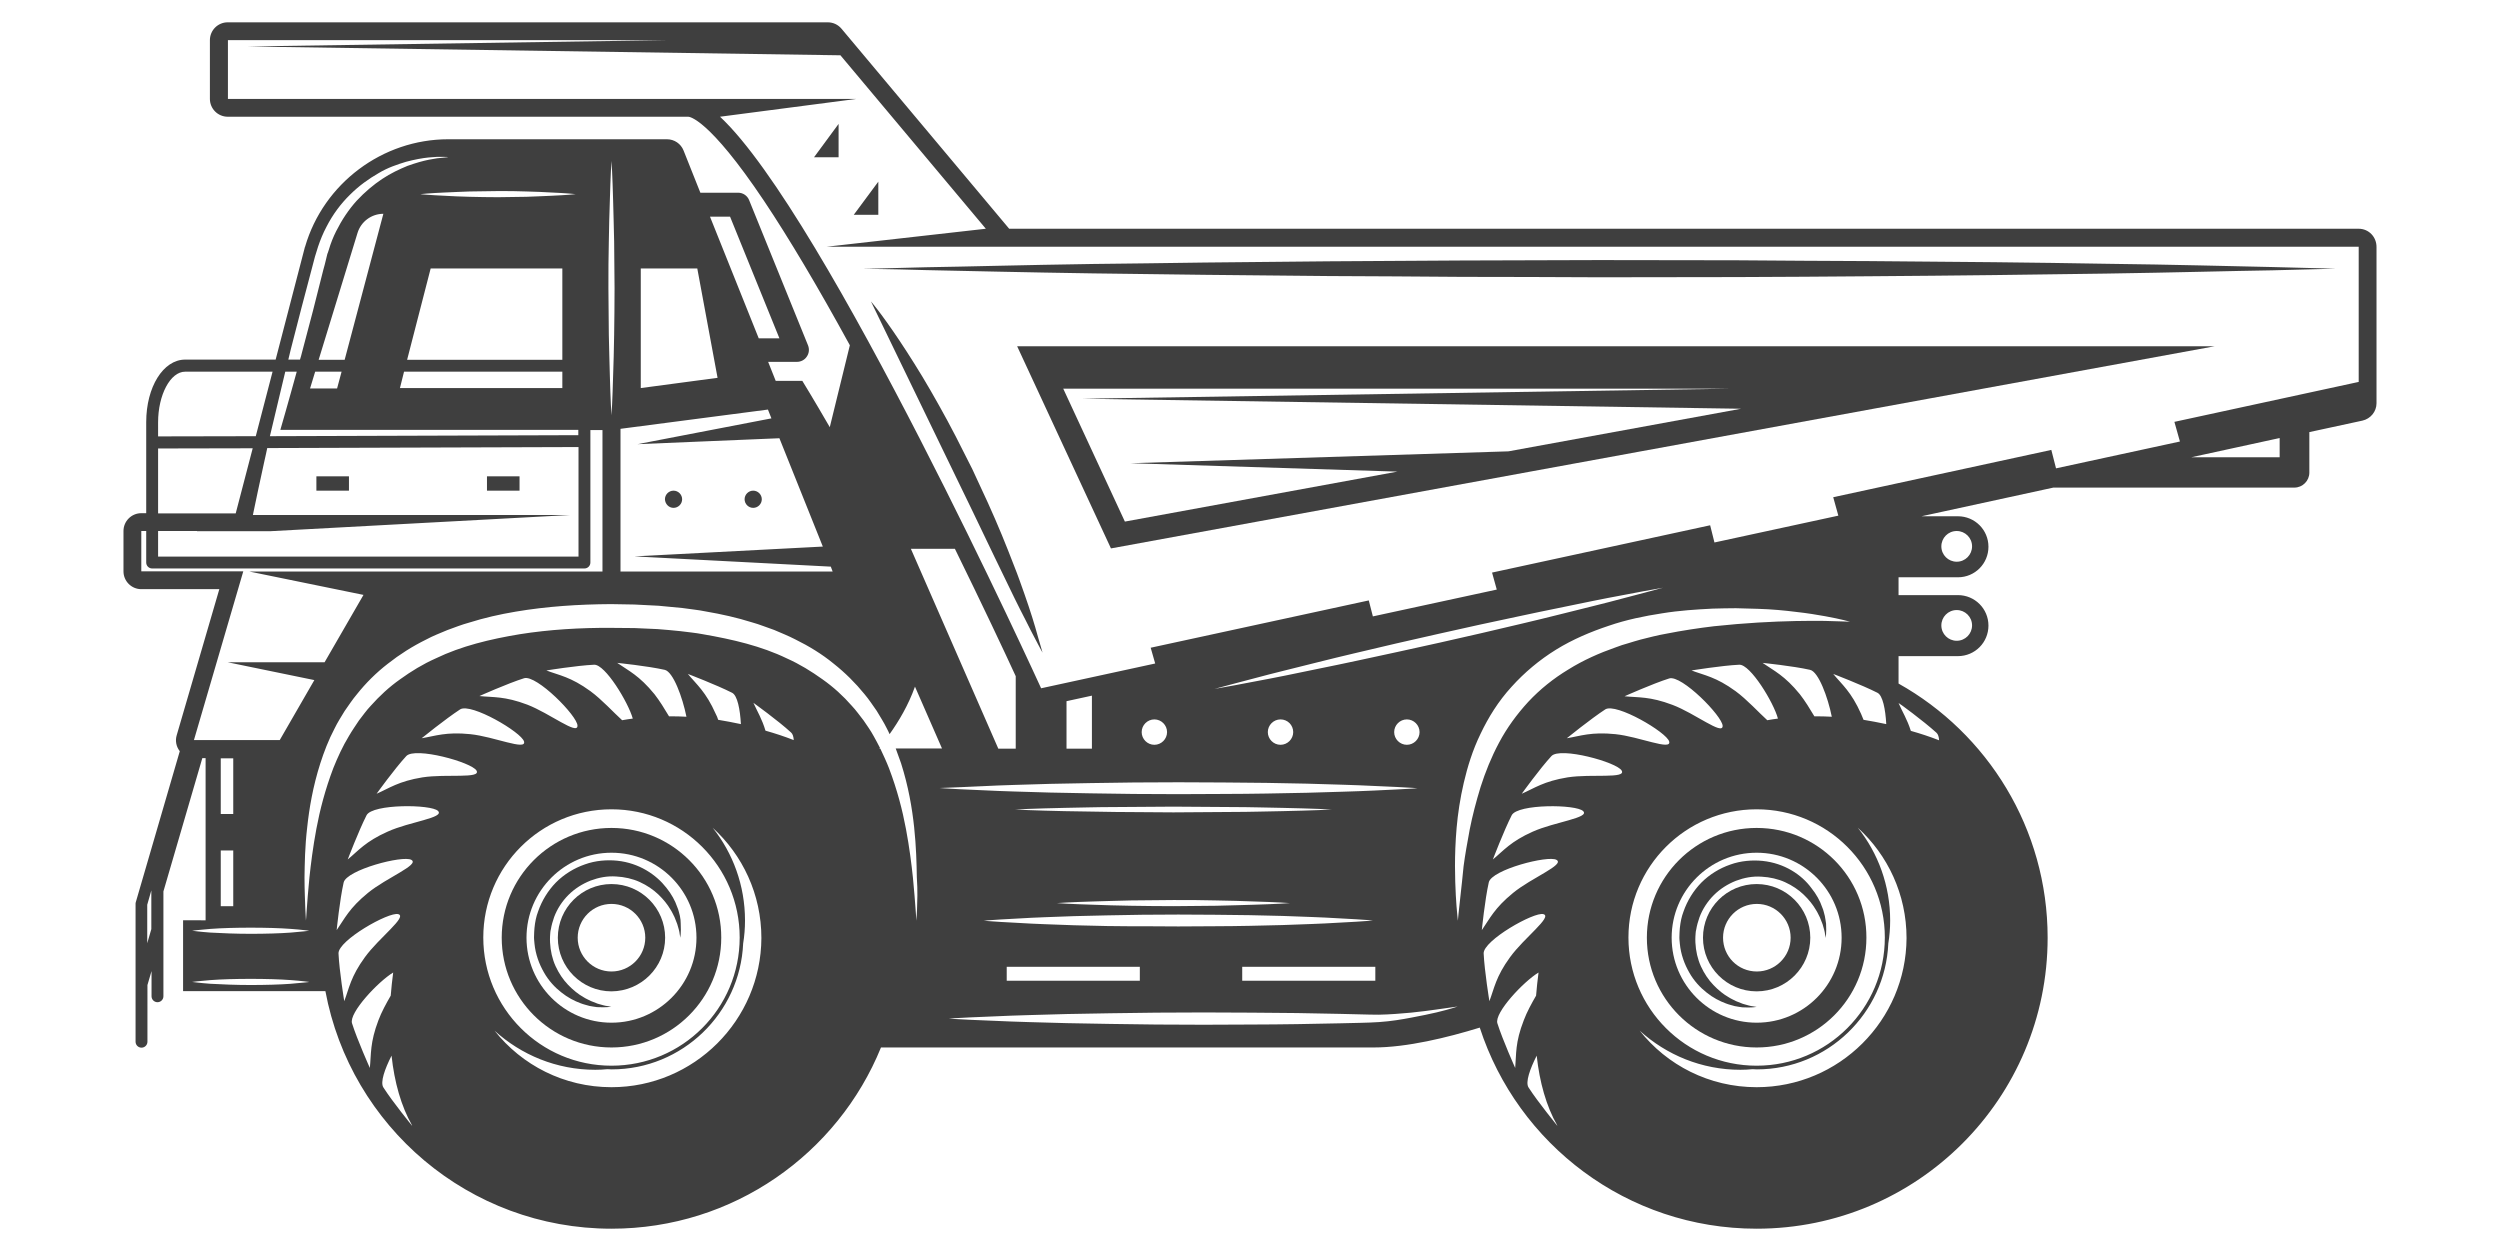 <?xml version="1.0" encoding="UTF-8"?> <svg xmlns="http://www.w3.org/2000/svg" xmlns:xlink="http://www.w3.org/1999/xlink" version="1.1" id="Layer_1" x="0px" y="0px" viewBox="0 0 1220.8 607.3" style="enable-background:new 0 0 1220.8 607.3;" xml:space="preserve"> <style type="text/css"> .st0{fill:#3F3F3F;} </style> <g> <path class="st0" d="M298.6,404.3c-29.6,0-53.6,24-53.6,53.6c0,29.6,24,53.6,53.6,53.6s53.6-24,53.6-53.6 C352.3,428.3,328.2,404.3,298.6,404.3z M298.6,499.4c-22.9,0-41.5-18.6-41.5-41.5s18.6-41.5,41.5-41.5c22.9,0,41.5,18.6,41.5,41.5 S321.5,499.4,298.6,499.4z"></path> <path class="st0" d="M332,447.2c-0.4-1.3-0.6-2.8-1.3-4.3c-1-3-2.8-6.3-5.3-9.4c-4.9-6.3-13.3-12.1-24-13.2 c-4.9-0.5-10.6-0.1-15.8,1.8c-5.2,1.8-10.1,4.8-14.1,8.8c-3.9,4-6.9,8.9-8.7,14.1c-1,2.6-1.5,5.2-1.8,8.1c-0.2,1.5-0.1,2.5-0.2,3.7 c-0.1,1.5,0.1,2.7,0.2,4c0.5,5.2,2.3,10,4.6,14c2.3,4.1,5.4,7.4,8.5,9.8c3.1,2.5,6.4,4.2,9.4,5.3c1.5,0.6,3,0.9,4.3,1.3 c1.3,0.3,2.6,0.4,3.7,0.6c2.3,0.1,4,0.1,5.2,0c1.2-0.1,1.8-0.2,1.8-0.2s-0.6-0.1-1.8-0.3c-1.2-0.1-2.8-0.6-4.9-1.2 c-1-0.4-2.1-0.8-3.3-1.3c-1.1-0.6-2.4-1.1-3.6-1.9c-2.5-1.4-5.1-3.5-7.5-6c-2.4-2.5-4.5-5.6-6.1-9.1c-1.6-3.5-2.5-7.5-2.7-11.6 c0-1-0.1-2.2,0-3c0.1-1.1,0.1-2.5,0.4-3.4c0.3-1.9,0.9-4,1.6-6c1.5-4,3.9-7.7,7-10.8c3.1-3.1,6.8-5.4,10.8-7c4-1.5,8.1-2.3,12.5-2 c4,0.2,8,1.1,11.5,2.7c3.5,1.6,6.6,3.7,9.1,6.1c2.5,2.4,4.5,4.9,6,7.5c0.8,1.2,1.3,2.5,1.9,3.6c0.5,1.2,0.9,2.3,1.3,3.3 c0.6,2,1.1,3.7,1.2,4.9c0.2,1.2,0.3,1.8,0.3,1.8s0.1-0.6,0.2-1.8c0.1-1.2,0.1-2.9,0-5.2C332.4,449.8,332.3,448.6,332,447.2z"></path> <path class="st0" d="M324.8,457.9c0-14.4-11.7-26.2-26.2-26.2c-14.4,0-26.2,11.7-26.2,26.2c0,14.4,11.7,26.2,26.2,26.2 C313.1,484,324.8,472.3,324.8,457.9z M282.1,457.9c0-9.1,7.4-16.5,16.5-16.5c9.1,0,16.5,7.4,16.5,16.5c0,9.1-7.4,16.5-16.5,16.5 C289.5,474.4,282.1,467,282.1,457.9z"></path> <path class="st0" d="M857.8,404.3c-29.6,0-53.6,24-53.6,53.6c0,29.6,24,53.6,53.6,53.6c29.6,0,53.6-24,53.6-53.6 C911.5,428.3,887.5,404.3,857.8,404.3z M857.8,499.4c-22.9,0-41.5-18.6-41.5-41.5s18.6-41.5,41.5-41.5s41.5,18.6,41.5,41.5 S880.8,499.4,857.8,499.4z"></path> <path class="st0" d="M860.7,420.4c-4.9-0.5-10.6-0.1-15.8,1.8c-5.2,1.8-10.1,4.8-14.1,8.8c-3.9,4-6.9,8.9-8.7,14.1 c-1,2.6-1.5,5.2-1.8,8.1c-0.2,1.5-0.1,2.5-0.2,3.7c-0.1,1.5,0.1,2.7,0.2,4c0.5,5.2,2.3,10,4.6,14c2.3,4.1,5.4,7.4,8.5,9.8 c3.1,2.5,6.4,4.2,9.4,5.3c1.5,0.6,3,0.9,4.3,1.3c1.3,0.3,2.6,0.4,3.7,0.6c2.3,0.1,4,0.1,5.2,0c1.2-0.1,1.8-0.2,1.8-0.2 s-0.6-0.1-1.8-0.3c-1.2-0.1-2.8-0.6-4.9-1.2c-1-0.4-2.1-0.8-3.3-1.3c-1.1-0.6-2.4-1.1-3.6-1.9c-2.5-1.4-5.1-3.5-7.5-6 c-2.4-2.5-4.5-5.6-6.1-9.1c-1.6-3.5-2.5-7.5-2.7-11.6c0-1-0.1-2.2,0-3c0.1-1.1,0.1-2.5,0.4-3.4c0.3-1.9,0.9-4,1.6-6 c1.5-4,3.9-7.7,7-10.8c3.1-3.1,6.8-5.4,10.8-7c4-1.5,8.1-2.3,12.5-2c4,0.2,8,1.1,11.5,2.7c3.5,1.6,6.6,3.7,9.1,6.1 c2.5,2.4,4.5,4.9,6,7.5c0.8,1.2,1.3,2.5,1.9,3.6c0.5,1.2,0.9,2.3,1.3,3.3c0.6,2,1.1,3.7,1.2,4.9c0.2,1.2,0.3,1.8,0.3,1.8 s0.1-0.6,0.2-1.8c0.1-1.2,0.1-2.9,0-5.2c-0.2-1.1-0.3-2.3-0.6-3.7c-0.4-1.3-0.6-2.8-1.3-4.3c-1-3-2.8-6.3-5.3-9.4 C879.8,427.2,871.4,421.5,860.7,420.4z"></path> <path class="st0" d="M884,457.9c0-14.4-11.7-26.2-26.2-26.2s-26.2,11.7-26.2,26.2c0,14.4,11.7,26.2,26.2,26.2S884,472.3,884,457.9z M841.4,457.9c0-9.1,7.4-16.5,16.5-16.5c9.1,0,16.5,7.4,16.5,16.5c0,9.1-7.4,16.5-16.5,16.5C848.7,474.4,841.4,467,841.4,457.9z"></path> <path class="st0" d="M1151.8,111.7h-659L410.9,14c-1.7-2-4.1-3.1-6.7-3.1H111.2c-4.8,0-8.7,3.9-8.7,8.7v28.7c0,4.8,3.9,8.7,8.7,8.7 h224.9c0.4,0,9.8,0.5,37,41.1c12.1,18.1,26.2,41.8,41.9,70.5l-9.8,40c-7.8-13.5-13.4-22.6-13.4-22.6h-13l-3.7-9.3h14.1 c1.9,0,3.8-1,4.8-2.6c1.1-1.6,1.3-3.6,0.6-5.4l-28.8-71c-0.9-2.2-3-3.6-5.4-3.6H342l-8.2-20.6c-1.3-3.3-4.5-5.5-8.1-5.5H218.9 c-32.2,0-60.9,21.6-69.9,52.4c0,0.1,0,0.2-0.1,0.2l-14.3,55H90.4c-10.7,0-19,13.4-19,30.5v44.5H69c-4.8,0-8.7,3.9-8.7,8.7v19.7 c0,4.8,3.9,8.7,8.7,8.7h38.1L86.3,359c-0.8,2.6-0.3,5.5,1.4,7.7c0,0,0,0,0.1,0.1l-21.5,73.8c-0.1,0.3-0.1,0.5-0.1,0.8v67.3 c0,1.6,1.3,2.9,2.9,2.9c1.6,0,2.9-1.3,2.9-2.9V481l2-6.8v12.3c0,1.6,1.3,2.9,2.9,2.9c1.6,0,2.9-1.3,2.9-2.9v-51.2l19-65.1h1.6v79.2 H89.4V484h69.5c12.3,66,70.1,116,139.7,116c59.5,0,110.5-36.6,131.6-88.5c70.6,0,216,0,240.6,0c16.2,0,35.9-4.8,51.8-9.7 c18.5,57,72,98.2,135.2,98.2c78.5,0,142.1-63.6,142.1-142.1c0-53.3-29.4-99.8-72.8-124.1v-13.4h29c8.3,0,14.9-6.7,14.9-14.9 c0-8.3-6.7-14.9-14.9-14.9h-29v-8.7h29c8.3,0,14.9-6.7,14.9-14.9c0-8.3-6.7-14.9-14.9-14.9h-17.8l64.4-14h117.7 c4,0,7.3-3.3,7.3-7.3v-19.8l25.9-5.6c4-0.9,6.9-4.4,6.9-8.5v-76.1C1160.6,115.7,1156.7,111.7,1151.8,111.7z M955.5,297.9 c4.1,0,7.5,3.3,7.5,7.5c0,4.1-3.3,7.5-7.5,7.5c-4.1,0-7.5-3.3-7.5-7.5C948,301.3,951.3,297.9,955.5,297.9z M662.8,322.6 c-12.9,2.8-24.9,5.1-35.2,7.3c-10.3,2.1-19,3.6-25,4.8c-6.1,1.1-9.5,1.7-9.5,1.7s3.4-0.9,9.3-2.5c6-1.5,14.4-3.9,24.6-6.4 c10.2-2.5,22.1-5.6,34.9-8.6c12.8-3.1,26.5-6.2,40.2-9.3c13.7-3.1,27.4-6.1,40.3-8.8c12.9-2.8,24.9-5.1,35.2-7.3 c10.3-2.1,19-3.6,25-4.8c6.1-1.1,9.5-1.7,9.5-1.7s-3.4,0.9-9.3,2.5c-6,1.5-14.4,3.9-24.6,6.4c-10.2,2.5-22.1,5.6-34.9,8.6 c-12.8,3.1-26.5,6.2-40.2,9.3C689.4,316.8,675.7,319.9,662.8,322.6z M693.2,357.5c0,3.4-2.8,6.2-6.2,6.2c-3.4,0-6.2-2.8-6.2-6.2 c0-3.4,2.8-6.2,6.2-6.2C690.4,351.3,693.2,354.1,693.2,357.5z M631.5,357.5c0,3.4-2.8,6.2-6.2,6.2c-3.4,0-6.2-2.8-6.2-6.2 c0-3.4,2.8-6.2,6.2-6.2C628.8,351.3,631.5,354.1,631.5,357.5z M569.9,357.5c0,3.4-2.8,6.2-6.2,6.2c-3.4,0-6.2-2.8-6.2-6.2 c0-3.4,2.8-6.2,6.2-6.2C567.1,351.3,569.9,354.1,569.9,357.5z M487.5,365.6L444.8,268h21.5c13.4,27.3,24.1,50,29.7,62.2v35.4H487.5 z M94.7,361.4l24.1-82.4H69v-19.7h2.4v15.4c0,1.6,1.3,2.9,2.9,2.9h211.1c1.6,0,2.9-1.3,2.9-2.9V210h5.9v69.1H184.1v0l0,0h-62.3 l55.7,11.4l-19,32.9h-47.3l42.3,8.7l-16.9,29.3H94.7z M137.2,190.3c0.7-2.9,1.4-5.8,2.1-8.8h5.6c-0.9,3.4-1.9,6.8-2.8,10.1 c-1.8,6.4-3.5,12.5-5.2,18.3h145.5v2.6L131.8,213C133.5,205.9,135.3,198.3,137.2,190.3z M312.9,131.1h27.6l9.9,53.4l-37.5,5V131.1z M153.9,181.5h12.9l-2.2,8.2h-13.2L153.9,181.5z M168.3,175.7h-12.7l19-62c1.7-5.5,6.8-9.3,12.6-9.3L168.3,175.7z M197.3,181.5 h77.3v8h-79.3L197.3,181.5z M198.8,175.7l11.5-44.6h64.3v44.6H198.8z M205.3,94.8c0,0,1.2-0.1,3.3-0.3c2.1-0.1,5-0.4,8.6-0.5 c3.6-0.1,7.7-0.4,12.1-0.5c4.4-0.1,9.2-0.1,13.9-0.2c4.7,0,9.5,0,13.9,0.2c4.4,0.1,8.6,0.3,12.1,0.5c3.6,0.1,6.5,0.4,8.6,0.5 c2.1,0.2,3.3,0.3,3.3,0.3s-1.2,0.1-3.3,0.3c-2.1,0.1-5,0.4-8.6,0.5c-3.6,0.1-7.7,0.4-12.1,0.5c-4.4,0.1-9.2,0.1-13.9,0.2 c-4.7,0-9.5-0.1-13.9-0.2c-4.4-0.1-8.6-0.3-12.1-0.5c-3.6-0.1-6.5-0.4-8.6-0.5C206.4,95,205.3,94.8,205.3,94.8z M216.4,77 c-0.8,0.1-1.8,0.2-3,0.3c-1.2,0.2-2.5,0.4-4,0.7c-3,0.6-6.5,1.6-10.4,3c-3.9,1.6-8.2,3.6-12.4,6.4c-4.2,2.8-8.5,6.4-12.4,10.6 c-3.9,4.3-7.3,9.4-10.1,15c-1.4,2.8-2.6,5.8-3.5,8.9l-0.4,1.2c0,0.2-0.2,0.5-0.2,0.5l-0.2,0.6l-0.6,2.5c-0.4,1.7-0.8,3.3-1.3,5 c-1.7,6.7-3.4,13.4-5.1,20.2c-1.8,6.8-3.6,13.5-5.3,20.1c-0.3,1.2-0.6,2.4-1,3.6h-5.7c0.4-1.7,0.8-3.3,1.2-5 c1.7-6.7,3.4-13.4,5.2-20.2c1.8-6.8,3.6-13.5,5.3-20.1c1.6-6.5,3.7-13.5,6.9-19.5c3.1-6.1,7.1-11.4,11.5-15.7 c4.4-4.4,9.2-7.8,13.9-10.5c4.6-2.8,9.3-4.3,13.5-5.6c4.2-1.1,7.9-1.8,11-2.1c1.5-0.1,2.9-0.2,4.1-0.3c1.2,0,2.2,0,3,0 c1.6,0,2.5,0.1,2.5,0.1S218,76.9,216.4,77z M297.8,183.4c-0.1-5.8-0.4-12.6-0.5-19.9c-0.1-7.3-0.1-15-0.2-22.8 c0-7.8,0-15.5,0.2-22.8c0.1-7.3,0.3-14.1,0.5-19.9c0.1-5.8,0.4-10.7,0.5-14.1c0.2-3.4,0.3-5.3,0.3-5.3s0.1,1.9,0.3,5.3 c0.1,3.4,0.4,8.2,0.5,14.1c0.1,5.8,0.4,12.6,0.5,19.9c0.1,7.3,0.1,15,0.2,22.8c0,7.8-0.1,15.5-0.2,22.8c-0.1,7.3-0.3,14.1-0.5,19.9 c-0.1,5.8-0.4,10.7-0.5,14.1c-0.2,3.4-0.3,5.3-0.3,5.3s-0.1-1.9-0.3-5.3C298.2,194,297.9,189.2,297.8,183.4z M303,209.4l72-9.4 l1.7,4.3l-65.4,12.6l69.3-2.9l21.2,52.9l-92,4.8l95.9,5l0.9,2.4H303V209.4z M96.2,259.4h25.7h10l146.2-7.9H123.5 c0.1-0.5,0.2-1,0.3-1.5c1.3-6,3-14.6,5.3-24.8c0.5-2,0.9-4.2,1.4-6.4l152-0.5v53.5H77.2v-12.5H96.2z M336.2,48.3L336.2,48.3 L336.2,48.3c-41.1,0-224.9,0-224.9,0V19.6h214.5l-205,3.1L410.4,27l71,84.7l-77.9,8.8h85.2h663.1v66l-90,19.5l2.7,9.6l-60.5,13.1 l-2.3-9l-106.5,23.1l2.5,9l-60.5,13.1l-2.1-8.4l-106.5,23.1l2.3,8.3L670.4,301l-2-7.8l-106.5,23.1l2.2,7.7l-55.7,12.1 c0,0-105.3-231.1-156.8-279.1l66.6-8.7H336.2z M520.8,342.4l12.4-2.7v25.9h-12.4V342.4z M356.5,105.8l24.1,59.4h-10.1l-23.8-59.4 H356.5z M77.2,206.2c0-13.4,6-24.7,13.2-24.7h42.7l-8.2,31.5l-47.7,0.1V206.2z M77.2,219l46.2-0.1l-8.3,31.8H77.2V219z M71.9,460.6 v-18.8l2-7c0,0,0,0,0,0v18.9L71.9,460.6z M107.8,397.5v-27.2h6.1v27.2H107.8z M113.9,415.3v27.2h-6.1v-27.2H113.9z M148.5,479.8 c-1.6,0.1-3.8,0.4-6.5,0.6c-5.3,0.4-12.5,0.6-19.6,0.6c-7.1,0-14.3-0.3-19.6-0.6c-2.7-0.2-4.9-0.4-6.5-0.6 c-1.6-0.2-2.5-0.3-2.5-0.3s0.9-0.1,2.5-0.3c1.6-0.1,3.8-0.4,6.5-0.6c5.3-0.4,12.5-0.6,19.6-0.6c7.1,0,14.3,0.2,19.6,0.6 c2.7,0.2,4.9,0.4,6.5,0.6c1.6,0.2,2.5,0.3,2.5,0.3S150.1,479.7,148.5,479.8z M148.5,454.8c-1.6,0.1-3.8,0.4-6.5,0.6 c-5.3,0.4-12.5,0.6-19.6,0.6c-7.1,0-14.3-0.3-19.6-0.6c-2.7-0.2-4.9-0.4-6.5-0.6c-1.6-0.2-2.5-0.3-2.5-0.3s0.9-0.1,2.5-0.3 c1.6-0.1,3.8-0.4,6.5-0.6c5.3-0.4,12.5-0.6,19.6-0.6c7.1,0,14.3,0.2,19.6,0.6c2.7,0.2,4.9,0.4,6.5,0.6c1.6,0.2,2.5,0.3,2.5,0.3 S150.1,454.6,148.5,454.8z M298.6,520.4c-34.6,0-62.6-28-62.6-62.6s28-62.6,62.6-62.6c34.6,0,62.6,28,62.6,62.6 S333.2,520.4,298.6,520.4z M349.5,348.6c-4.8-10.8-9.3-14.3-13.6-19.5c0,0,13.9,5.3,21.6,9.2c2.6,1.3,3.9,8.1,4.3,15.3 c-3.7-0.8-7.5-1.5-11.1-2.1C350.4,350.5,350,349.5,349.5,348.6z M367.9,343.2c0,0,12.1,8.7,18.4,14.5c0.8,0.7,1.2,2,1.3,3.7 c-4.6-1.8-9.2-3.3-13.8-4.6C372.1,351.1,369.9,347.6,367.9,343.2z M326.7,349.8c-2.2-3.7-4.6-7.6-7.1-10.8 c-7.5-9.2-12.6-11.4-18.2-15.3c0,0,14.8,1.5,23.2,3.4c4.1,0.9,8.7,13.4,10.6,22.9C332.4,349.8,329.6,349.8,326.7,349.8z M309,350.9 c-1.7,0.2-3.5,0.5-5.2,0.8c-4.1-3.7-9.9-10.1-15.5-14.2c-9.6-7-15.2-7.7-21.5-10.1c0,0,14.7-2.4,23.3-2.8 C295.5,324.3,306.8,343,309,350.9z M282,354.4c0,4.7-13.4-6-24.5-10.3c-11.1-4.2-16.6-3.5-23.4-4.2c0,0,13.6-6.1,21.8-8.7 C261.9,329.3,282.1,349.7,282,354.4z M255.9,362.1c1.2,4.6-14.6-2.4-26.3-3.6c-11.8-1.2-17,0.9-23.7,2c0,0,11.6-9.4,18.8-14.1 C230,343.1,254.7,357.6,255.9,362.1z M232.7,376.3c2.3,4.1-14.7,1.5-26.4,3.3c-11.7,1.9-16.2,5.3-22.4,8c0,0,8.7-12.1,14.5-18.4 C202.7,364.6,230.3,372.2,232.7,376.3z M213.9,396c3.3,3.4-13.8,5.2-24.6,10.1c-10.8,4.8-14.3,9.3-19.5,13.6c0,0,5.3-13.9,9.2-21.6 C181.9,392.5,210.6,392.7,213.9,396z M200.9,419.9c4.1,2.4-12,8.6-21.2,16.1c-9.2,7.5-11.4,12.6-15.3,18.2c0,0,1.5-14.8,3.4-23.2 C169.1,424.8,196.8,417.5,200.9,419.9z M165.3,465.6c-0.3-6.3,24.6-20.5,29.2-19.2c4.5,1.3-9.3,11.4-16.3,21 c-7,9.6-7.7,15.2-10.1,21.5C168.1,488.9,165.7,474.2,165.3,465.6z M180.6,521.5c0,0-6.1-13.6-8.7-21.8 c-1.6-5.1,12.8-20.4,20.1-24.8c-0.5,3.8-0.9,7.5-1.2,11.3c-2.2,3.8-4.5,8-6,12C180.6,509.2,181.3,514.8,180.6,521.5z M187.2,531 c-1.6-2.5,0.7-9,4-15.5c1.4,13,4.7,24.7,10,34c0,0.1,0,0.2,0.1,0.3C201.2,549.7,191.8,538.2,187.2,531z M298.6,530.9 c-23.2,0-43.8-10.8-57.1-27.6c13,11.8,30.2,19.1,49.2,19.1c2,0,3.9-0.1,5.9-0.3c0.7,0,1.4,0.1,2.1,0.1c34.5,0,62.7-27.4,64.2-61.5 c0.6-3.7,0.9-7.4,0.9-11.2c0-17.1-5.9-32.9-15.8-45.3c14.6,13.3,23.8,32.5,23.8,53.9C371.6,498.2,338.9,530.9,298.6,530.9z M447.8,444.1c-0.2,3.6-0.3,5.5-0.3,5.5s-0.1-1.9-0.4-5.5c-0.2-3.6-0.7-8.8-1.3-15.5c-0.7-6.7-1.7-14.7-3.4-23.8 c-1.7-9.1-4.3-19.2-8.3-29.7c-1.2-3.1-2.7-6.3-4.2-9.5h-0.5c0.1-0.1,0.2-0.2,0.3-0.4c-1-1.9-2-3.9-3.1-5.8 c-1.4-2.6-3.2-5.1-4.9-7.6c-1.9-2.4-3.7-5-5.8-7.2c-4.1-4.7-8.9-9.1-14.3-12.9c-5.3-3.8-11.1-7.4-17.4-10.2 c-12.4-6-26.5-9.3-41-11.8c-3.6-0.7-7.3-1-11-1.5c-3.7-0.4-7.4-0.7-11.1-1c-3.7-0.2-7.4-0.3-11.2-0.5l-11.5-0.1 c-14.9-0.1-30.1,0.8-44.6,3.1c-14.5,2.4-28.6,5.8-41,11.8c-6.3,2.8-12,6.3-17.4,10.2c-5.4,3.8-10.1,8.2-14.3,12.9 c-2.2,2.3-3.9,4.8-5.8,7.2c-1.7,2.6-3.4,5-4.9,7.6c-3.1,5.1-5.5,10.4-7.6,15.6c-4,10.5-6.6,20.6-8.3,29.7 c-1.7,9.1-2.7,17.2-3.4,23.8c-0.6,6.7-1.1,11.9-1.3,15.5c-0.2,3.6-0.4,5.5-0.4,5.5s-0.1-1.9-0.3-5.5c-0.1-3.6-0.4-8.9-0.4-15.6 c0.1-6.7,0.2-14.9,1.3-24.3c1-9.4,2.8-20,6.4-31.3c1.8-5.6,4-11.4,7-17.1c1.4-2.9,3.2-5.7,4.9-8.5c1.9-2.7,3.8-5.6,6-8.2 c4.3-5.4,9.4-10.5,15.1-14.9c5.7-4.5,12-8.5,18.7-11.8c3.3-1.8,6.8-3.1,10.3-4.6c3.6-1.3,7.1-2.7,10.8-3.7c7.3-2.3,14.8-4,22.5-5.3 c15.3-2.6,30.8-3.6,46.6-3.7l11.5,0.2c3.9,0.2,7.9,0.4,11.8,0.6c3.9,0.4,7.8,0.7,11.6,1.1c3.9,0.6,7.7,0.9,11.5,1.7 c7.6,1.3,15.2,3,22.5,5.3c3.7,1,7.2,2.5,10.8,3.7c3.5,1.5,7,2.9,10.3,4.6c6.7,3.3,13.1,7.2,18.7,11.8c5.7,4.5,10.8,9.6,15.1,14.9 c2.2,2.6,4.1,5.5,6,8.2c1.7,2.9,3.5,5.6,4.9,8.5c0.5,1,1,1.9,1.4,2.9c4.5-6.3,9.2-14.2,12.4-23.2l13.2,30.2h-22.6 c0.9,2.4,1.8,4.9,2.6,7.2c3.6,11.3,5.4,21.9,6.4,31.3c1,9.4,1.2,17.6,1.3,24.3C448.2,435.2,447.9,440.5,447.8,444.1z M468.8,384.4 c6.4-0.2,15.5-0.8,26.4-1.1c10.9-0.4,23.7-0.7,37.4-0.9c6.8-0.1,13.9-0.2,21.1-0.3c7.2,0,14.5-0.1,21.8-0.1 c7.3,0,14.6,0.1,21.8,0.1c7.2,0,14.2,0.2,21.1,0.2c13.7,0.2,26.4,0.5,37.4,0.9c10.9,0.3,20,0.9,26.4,1.1c6.4,0.3,10,0.6,10,0.6 s-3.6,0.3-10,0.6c-6.4,0.3-15.5,0.8-26.4,1.1c-10.9,0.4-23.7,0.7-37.4,0.9c-6.8,0.1-13.9,0.2-21.1,0.2c-7.2,0-14.5,0.1-21.8,0.1 c-7.3,0-14.6-0.1-21.8-0.1c-7.2-0.1-14.2-0.2-21.1-0.3c-13.7-0.2-26.4-0.5-37.4-0.9c-10.9-0.3-20-0.9-26.4-1.1 c-6.4-0.3-10-0.6-10-0.6S462.4,384.7,468.8,384.4z M540.5,452.2c-11.1-0.2-21.5-0.5-30.4-0.9c-8.9-0.3-16.3-0.9-21.5-1.1 c-5.2-0.3-8.2-0.6-8.2-0.6s3-0.3,8.2-0.6c5.2-0.2,12.6-0.8,21.5-1.1c8.9-0.4,19.3-0.7,30.4-0.9c5.6-0.1,11.3-0.2,17.2-0.3 c5.8,0,11.8-0.1,17.7-0.1c5.9,0,11.9,0.1,17.7,0.1c5.8,0,11.6,0.2,17.2,0.2c11.1,0.2,21.5,0.5,30.4,0.9c8.9,0.3,16.3,0.9,21.5,1.1 c5.2,0.3,8.2,0.6,8.2,0.6s-3,0.3-8.2,0.6c-5.2,0.2-12.6,0.8-21.5,1.1c-8.9,0.4-19.3,0.7-30.4,0.9c-5.6,0.1-11.3,0.2-17.2,0.2 c-5.8,0-11.8,0.1-17.7,0.1c-5.9,0-11.9-0.1-17.7-0.1C551.9,452.4,546.1,452.2,540.5,452.2z M556.6,472.1v6.8h-65v-6.8H556.6z M502.3,395c4.2-0.1,10.3-0.4,17.5-0.5c7.3-0.1,15.7-0.4,24.8-0.4c9.1-0.1,18.7-0.1,28.4-0.2c9.7,0.1,19.3,0.1,28.4,0.2 c9.1,0,17.5,0.3,24.8,0.4c7.3,0.1,13.3,0.4,17.5,0.5c4.2,0.2,6.6,0.3,6.6,0.3s-2.4,0.1-6.6,0.3c-4.2,0.1-10.3,0.4-17.5,0.5 c-7.3,0.1-15.7,0.4-24.8,0.4c-9.1,0.1-18.7,0.1-28.4,0.2c-9.7-0.1-19.3-0.1-28.4-0.2c-9.1-0.1-17.5-0.3-24.8-0.4 c-7.3-0.1-13.3-0.4-17.5-0.5c-4.2-0.2-6.6-0.3-6.6-0.3S498,395.2,502.3,395z M629.9,441c0,0-1.8,0.1-4.9,0.3 c-3.1,0.1-7.6,0.4-12.9,0.5c-5.3,0.1-11.6,0.4-18.2,0.5c-6.7,0.1-13.8,0.1-20.9,0.2c-7.1,0-14.2-0.1-20.9-0.2 c-6.7-0.1-12.9-0.3-18.2-0.5c-5.3-0.1-9.8-0.4-12.9-0.5c-3.1-0.2-4.9-0.3-4.9-0.3s1.8-0.1,4.9-0.3c3.1-0.1,7.6-0.4,12.9-0.5 c5.3-0.1,11.6-0.4,18.2-0.5c6.7-0.1,13.8-0.1,20.9-0.2c7.1,0,14.2,0,20.9,0.2c6.7,0.1,12.9,0.3,18.2,0.5c5.3,0.1,9.8,0.4,12.9,0.5 C628.1,440.9,629.9,441,629.9,441z M606.6,472.1h65v6.8h-65V472.1z M701.4,494.4c-3.3,0.8-7.4,1.6-12.1,2.5 c-4.7,0.9-10,1.8-15.9,2.2c-5.9,0.4-12.2,0.4-18.9,0.6c-6.7,0.1-13.7,0.3-21,0.4c-7.3,0.1-14.8,0.2-22.5,0.2 c-7.7,0-15.4,0.1-23.2,0.1c-7.8,0-15.6-0.1-23.2-0.1c-7.7-0.1-15.2-0.2-22.5-0.3c-14.6-0.2-28.2-0.5-39.9-0.9 c-11.7-0.3-21.4-0.9-28.2-1.1c-6.8-0.3-10.7-0.6-10.7-0.6s3.9-0.3,10.7-0.6c6.8-0.2,16.5-0.8,28.2-1.1c11.7-0.4,25.3-0.7,39.9-0.9 c7.3-0.1,14.8-0.2,22.5-0.3c7.7,0,15.4-0.1,23.2-0.1c7.8,0,15.6,0.1,23.2,0.1c7.7,0,15.2,0.2,22.5,0.2c7.3,0.1,14.4,0.3,21,0.4 c6.7,0.1,13.1,0.4,18.8,0.4c5.7-0.1,11.1-0.6,15.7-1c4.7-0.5,8.8-1,12.2-1.5c6.7-0.9,10.6-1.5,10.6-1.5S708.1,492.8,701.4,494.4z M713.2,437.2c-0.9,7.9-1.3,12.4-1.3,12.4s-0.1-1.1-0.3-3.2c-0.2-2.1-0.5-5.2-0.7-9.2c-0.2-4-0.4-8.8-0.4-14.3 c0-5.5,0.2-11.8,0.8-18.7c0.6-6.8,1.7-14.3,3.5-22c1.8-7.7,4.3-15.9,8.2-23.9c3.8-8,8.7-15.9,15.1-22.9c6.3-7,13.7-13.2,21.8-18.2 c8.1-5,16.9-8.7,25.6-11.6c8.7-3,17.6-4.8,26.1-6.1c8.5-1.4,16.9-1.9,24.7-2.3c3.9-0.1,7.8-0.2,11.4-0.2c3.7,0.1,7.2,0.2,10.7,0.3 c6.8,0.2,13.1,0.8,18.6,1.5c5.5,0.6,10.3,1.4,14.2,2.1c7.8,1.4,12.2,2.7,12.2,2.7s-4.5-0.2-12.4-0.4c-7.9-0.1-19.1,0-32.5,0.8 c-6.7,0.4-13.9,1-21.5,1.8c-7.6,0.9-15.5,2.1-23.6,3.7c-4.1,0.7-8.1,1.8-12.2,2.8c-2,0.5-4,1.2-6.1,1.8c-2.1,0.6-4.1,1.2-6.1,2 c-8,2.8-15.9,6.3-23.1,10.8c-7.3,4.4-13.9,9.7-19.6,15.8c-5.6,6.1-10.5,12.8-14.3,20c-3.8,7.1-6.7,14.4-9,21.6 c-2.2,7.2-4,14.1-5.3,20.7c-1.2,6.5-2.3,12.6-3,18C714.2,428.6,713.6,433.3,713.2,437.2z M908.8,348.6 c-4.8-10.8-9.3-14.3-13.6-19.5c0,0,13.9,5.3,21.6,9.2c2.6,1.3,3.9,8.1,4.3,15.3c-3.7-0.8-7.5-1.5-11.1-2.1 C909.6,350.5,909.2,349.5,908.8,348.6z M857.8,520.4c-34.6,0-62.6-28-62.6-62.6s28-62.6,62.6-62.6c34.6,0,62.6,28,62.6,62.6 S892.4,520.4,857.8,520.4z M816.7,344.2c-11.1-4.2-16.6-3.5-23.4-4.2c0,0,13.6-6.1,21.8-8.7c6-1.9,26.1,18.5,26.1,23.2 C841.2,359.2,827.8,348.4,816.7,344.2z M815.1,362.1c1.2,4.6-14.6-2.4-26.3-3.6c-11.8-1.2-17,0.9-23.7,2c0,0,11.6-9.4,18.8-14.1 C789.2,343.1,813.9,357.6,815.1,362.1z M791.9,376.3c2.3,4.1-14.7,1.5-26.4,3.3c-11.7,1.9-16.2,5.3-22.4,8c0,0,8.7-12.1,14.5-18.4 C761.9,364.6,789.6,372.2,791.9,376.3z M748.5,406.1c-10.8,4.8-14.3,9.3-19.5,13.6c0,0,5.3-13.9,9.2-21.6c2.9-5.6,31.6-5.4,34.9-2 C776.4,399.4,759.3,401.3,748.5,406.1z M727,430.9c1.3-6.2,29.1-13.4,33.1-11c4.1,2.4-12,8.6-21.2,16.1 c-9.2,7.5-11.4,12.6-15.3,18.2C723.6,454.2,725.1,439.3,727,430.9z M753.7,446.4c4.5,1.3-9.3,11.4-16.3,21 c-7,9.6-7.7,15.2-10.1,21.5c0,0-2.4-14.7-2.8-23.3C724.2,459.3,749.2,445.1,753.7,446.4z M886,349.8c-2.2-3.7-4.6-7.6-7.1-10.8 c-7.5-9.2-12.6-11.4-18.2-15.3c0,0,14.8,1.5,23.2,3.4c4.1,0.9,8.7,13.4,10.6,22.9C891.6,349.8,888.8,349.8,886,349.8z M868.2,350.9 c-1.7,0.2-3.5,0.5-5.2,0.8c-4.1-3.7-9.9-10.1-15.5-14.2c-9.6-7-15.2-7.7-21.5-10.1c0,0,14.7-2.4,23.3-2.8 C854.7,324.3,866.1,343,868.2,350.9z M739.9,521.5c0,0-6.1-13.6-8.7-21.8c-1.6-5.1,12.8-20.4,20.1-24.8c-0.5,3.8-0.9,7.5-1.2,11.3 c-2.2,3.8-4.5,8-6,12C739.8,509.2,740.5,514.8,739.9,521.5z M746.4,531c-1.6-2.5,0.7-9,4-15.5c1.4,13,4.7,24.7,10,34 c0,0.1,0,0.2,0.1,0.3C760.5,549.7,751,538.2,746.4,531z M857.8,530.9c-23.2,0-43.8-10.8-57.1-27.6c13,11.8,30.2,19.1,49.2,19.1 c2,0,3.9-0.1,5.9-0.3c0.7,0,1.4,0.1,2.1,0.1c34.5,0,62.7-27.4,64.2-61.5c0.6-3.7,0.9-7.4,0.9-11.2c0-17.1-5.9-32.9-15.8-45.3 c14.6,13.3,23.8,32.5,23.8,53.9C930.8,498.2,898.1,530.9,857.8,530.9z M945.6,357.8c0.8,0.7,1.2,2,1.3,3.7 c-4.6-1.8-9.2-3.3-13.8-4.6c-1.8-5.7-4.1-9.2-6-13.6C927.2,343.2,939.2,352,945.6,357.8z M955.5,259.3c4.1,0,7.5,3.3,7.5,7.5 c0,4.1-3.3,7.5-7.5,7.5c-4.1,0-7.5-3.3-7.5-7.5C948,262.7,951.3,259.3,955.5,259.3z M1113.2,223.3H1070l43.2-9.4V223.3z"></path> <path class="st0" d="M542.5,267.8l538.9-98.7H496.7L542.5,267.8z M844.5,189.8l-316.1,4.9l321.8,4.9l-113.6,20.8L552,226.2 l130.4,4.1l-133.1,24.4l-30.1-64.9H844.5z"></path> <path class="st0" d="M452.2,131.9c19.7,0.4,47.8,1.1,81.5,1.6c16.9,0.2,35.1,0.5,54.4,0.7c19.3,0.2,39.7,0.4,60.7,0.6 c21.1,0.1,42.8,0.2,65,0.4c22.1,0,44.6,0.1,67.1,0.2c22.5,0,44.9-0.1,67.1-0.1c22.1-0.1,43.9-0.2,65-0.4 c42.1-0.3,81.5-0.8,115.2-1.3c33.7-0.5,61.8-1.3,81.5-1.6c19.7-0.5,30.9-0.8,30.9-0.8s-11.2-0.3-30.9-0.8 c-19.7-0.4-47.8-1.2-81.5-1.6c-33.7-0.6-73-1-115.2-1.3c-21.1-0.1-42.8-0.2-65-0.4c-22.1,0-44.6-0.1-67.1-0.1 c-22.5,0.1-44.9,0.1-67.1,0.2c-22.1,0.1-43.9,0.3-65,0.4c-21.1,0.2-41.4,0.4-60.7,0.6c-19.3,0.3-37.6,0.5-54.4,0.7 c-33.7,0.5-61.8,1.3-81.5,1.6c-19.7,0.5-30.9,0.8-30.9,0.8S432.5,131.3,452.2,131.9z"></path> <path class="st0" d="M500.2,289.9c-1.5-4.2-3.1-8.9-5-13.6c-1.9-4.8-3.8-9.9-6-15.1c-2.2-5.2-4.4-10.5-6.9-15.9 c-2.5-5.3-5-10.8-7.5-16.2c-2.7-5.4-5.4-10.7-8.1-16c-2.7-5.3-5.5-10.3-8.2-15.2c-2.7-4.9-5.5-9.6-8.1-14 c-2.6-4.4-5.3-8.5-7.7-12.3c-4.9-7.6-9.2-13.7-12.3-17.9c-3.1-4.2-5.1-6.5-5.1-6.5s20.8,42.9,41.6,85.9 c5.2,10.7,10.4,21.4,15.2,31.5c2.4,5.1,4.8,9.9,7,14.5c2.2,4.6,4.4,9,6.3,13c2,4,3.8,7.7,5.5,10.9c1.6,3.3,3.1,6.1,4.3,8.4 c2.4,4.7,3.9,7.3,3.9,7.3s-0.8-2.9-2.3-7.9C505.4,305.6,503.2,298.4,500.2,289.9z"></path> <path class="st0" d="M328.9,248c2.3,0,4.2-1.9,4.2-4.2c0-2.3-1.9-4.2-4.2-4.2s-4.2,1.9-4.2,4.2C324.8,246.1,326.6,248,328.9,248z"></path> <path class="st0" d="M367.8,248c2.3,0,4.2-1.9,4.2-4.2c0-2.3-1.9-4.2-4.2-4.2c-2.3,0-4.2,1.9-4.2,4.2 C363.6,246.1,365.5,248,367.8,248z"></path> <rect x="154.5" y="232.6" class="st0" width="15.9" height="7"></rect> <rect x="237.8" y="232.6" class="st0" width="15.9" height="7"></rect> <polygon class="st0" points="409.5,60.5 397.5,76.8 409.5,76.8 "></polygon> <polygon class="st0" points="428.9,88.7 416.9,104.9 428.9,104.9 "></polygon> </g> </svg> 